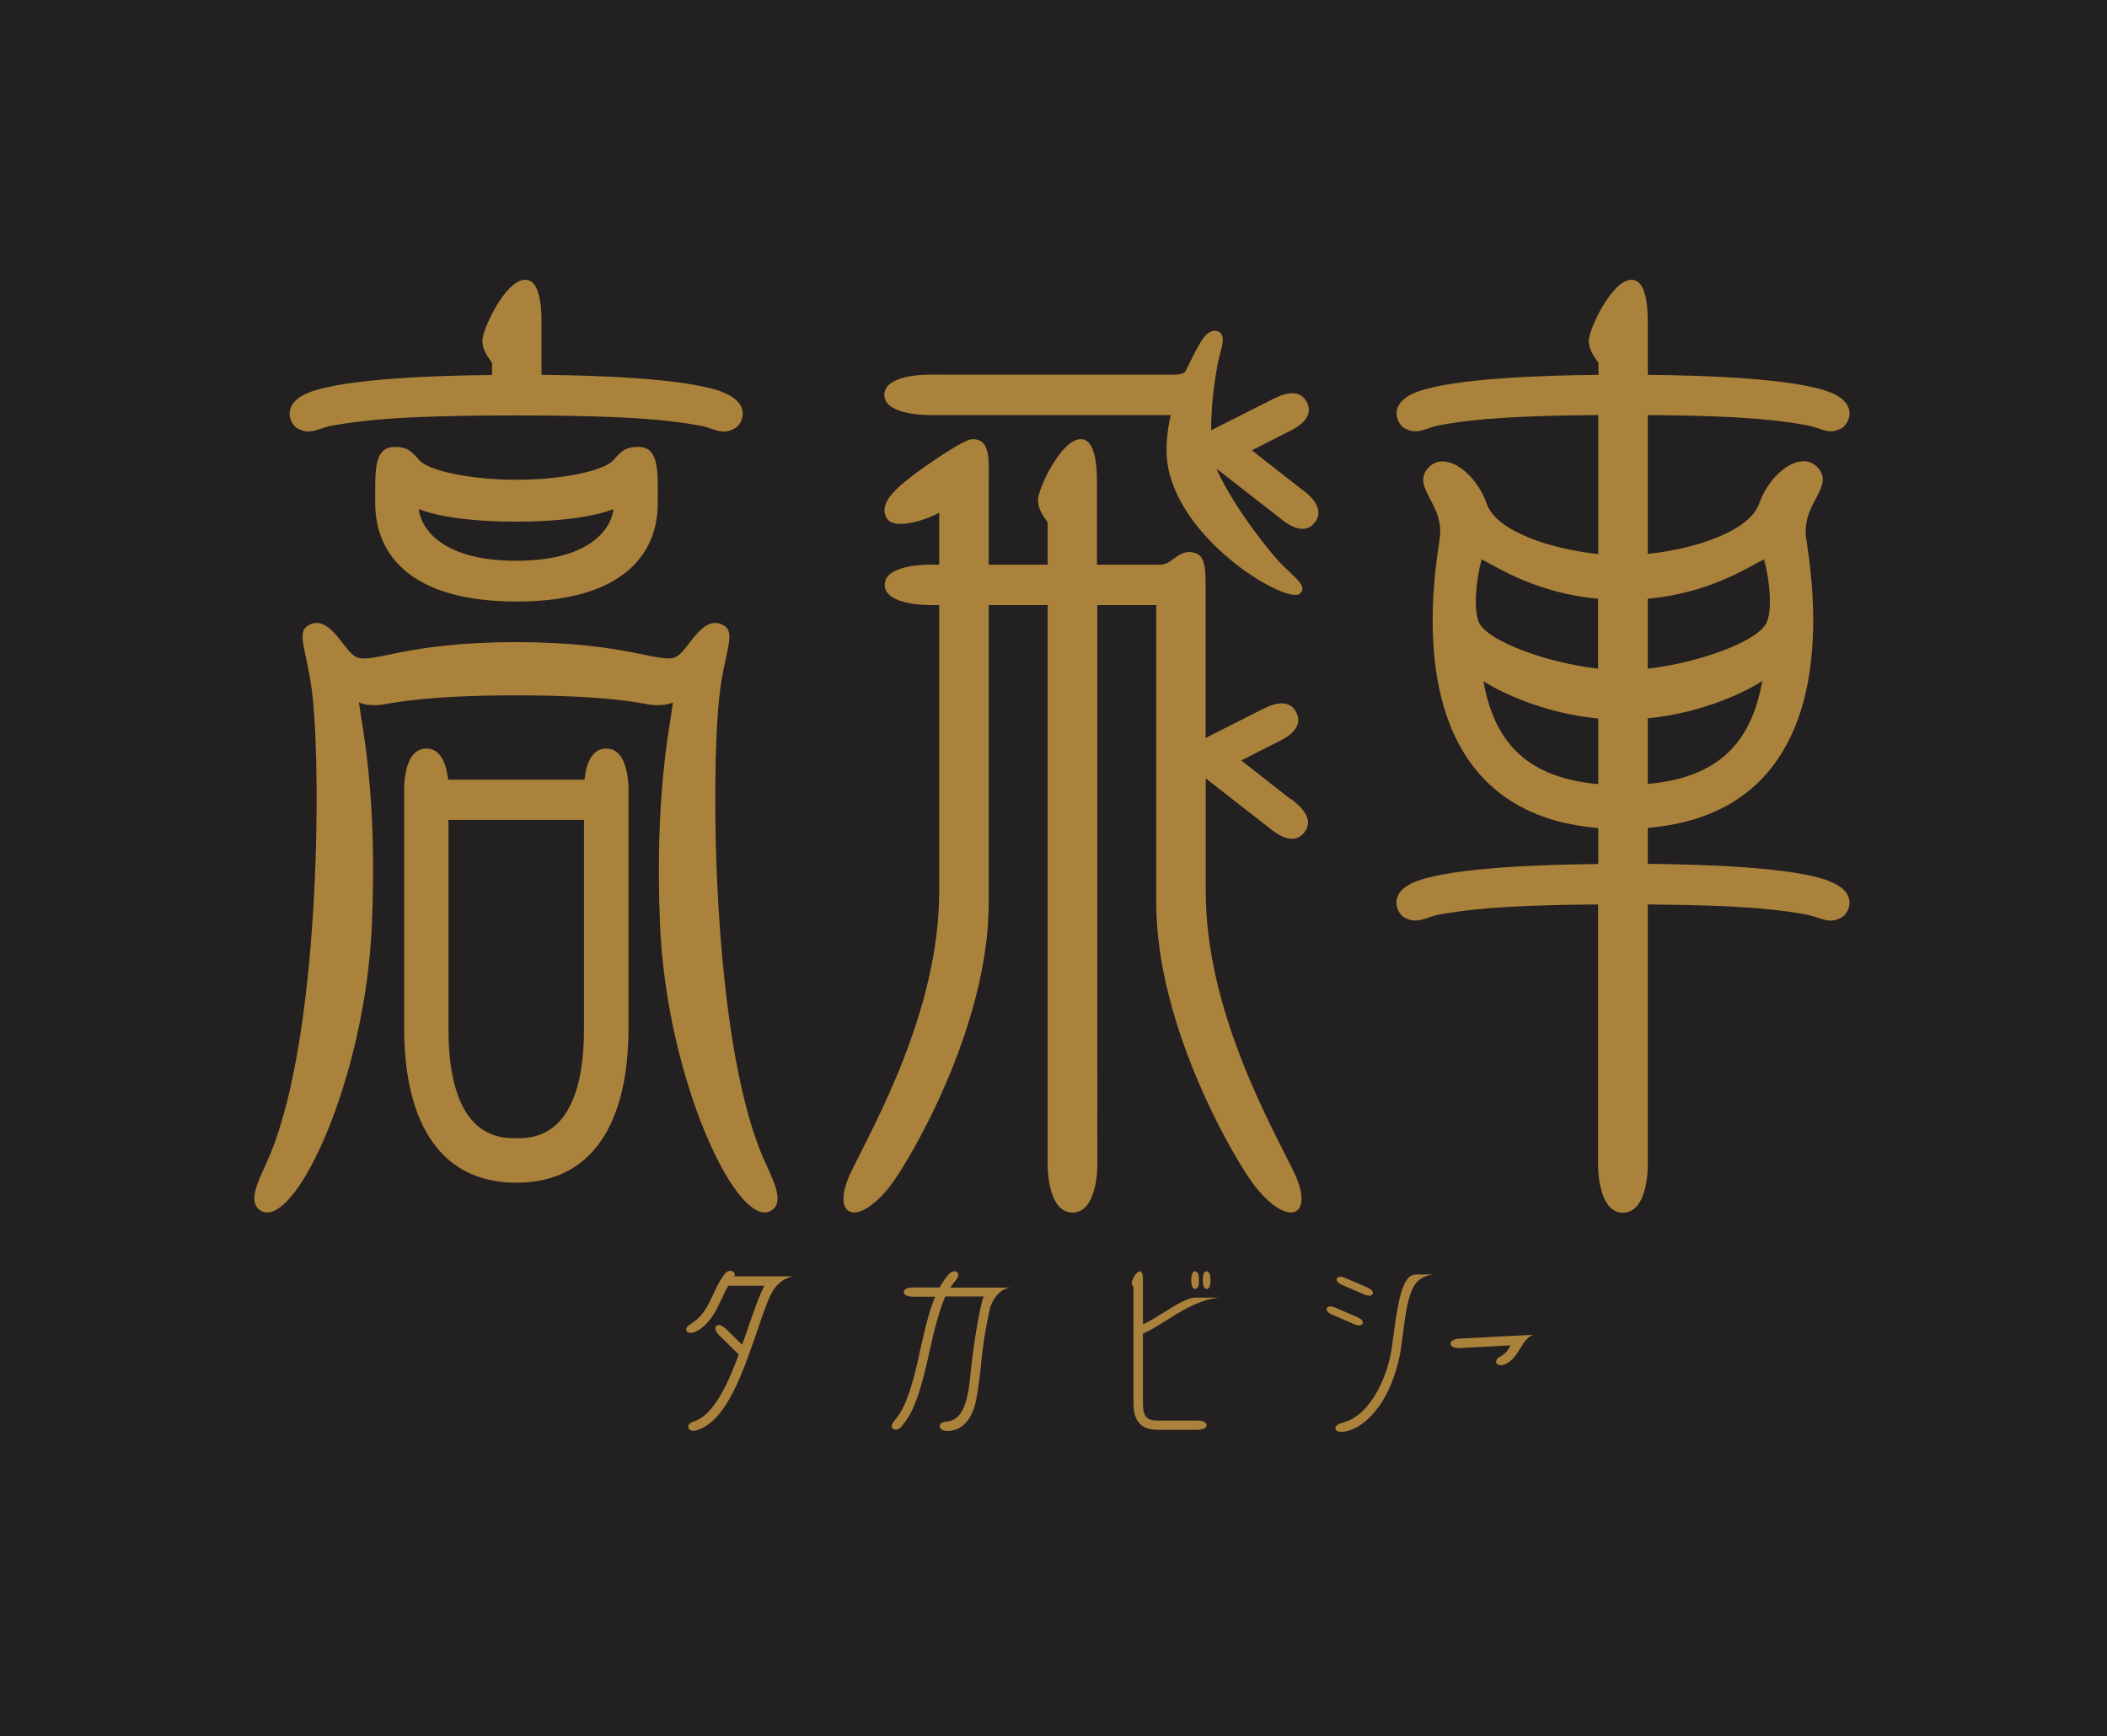 <?xml version="1.0" encoding="UTF-8" standalone="no"?> <svg xmlns:inkscape="http://www.inkscape.org/namespaces/inkscape" xmlns:sodipodi="http://sodipodi.sourceforge.net/DTD/sodipodi-0.dtd" xmlns="http://www.w3.org/2000/svg" xmlns:svg="http://www.w3.org/2000/svg" width="11.365mm" height="9.365mm" viewBox="0 0 11.365 9.365" version="1.1" id="svg440" inkscape:version="1.2.2 (732a01da63, 2022-12-09)" sodipodi:docname="Fuji-Q Takabisha logo.svg"><defs id="defs437"></defs><g inkscape:label="Layer 1" inkscape:groupmode="layer" id="layer1" transform="translate(-88.449,-193.125)"><path d="m 88.449,202.49 h 11.365 v -9.365 H 88.449 Z" style="fill:#232021;fill-opacity:1;fill-rule:nonzero;stroke:none;stroke-width:0.353" id="path4980"></path><path d="m 91.233,196.589 c -0.609,0 -0.778,0.122 -0.865,0.079 -0.066,-0.033 -0.142,-0.236 -0.257,-0.169 -0.069,0.04 3.52e-4,0.151 0.025,0.392 0.046,0.44 0.035,1.816 -0.228,2.457 -0.047,0.116 -0.133,0.252 -0.057,0.305 0.179,0.124 0.568,-0.693 0.604,-1.541 0.03,-0.703 -0.053,-1.063 -0.07,-1.198 0.031,0.015 0.084,0.019 0.133,0.011 0.049,-0.008 0.234,-0.049 0.714,-0.049 0.48,0 0.665,0.04 0.714,0.049 0.049,0.008 0.102,0.004 0.133,-0.011 -0.017,0.135 -0.099,0.495 -0.07,1.198 0.036,0.849 0.426,1.665 0.604,1.541 0.076,-0.053 -0.01,-0.189 -0.057,-0.305 -0.263,-0.641 -0.274,-2.018 -0.228,-2.457 0.025,-0.241 0.095,-0.352 0.025,-0.392 -0.115,-0.067 -0.191,0.136 -0.257,0.169 -0.086,0.042 -0.255,-0.079 -0.865,-0.079" style="fill:#ab823b;fill-opacity:1;fill-rule:nonzero;stroke:none;stroke-width:0.353" id="path4984"></path><path d="m 92.339,195.237 c -0.198,-0.071 -0.66,-0.087 -0.969,-0.09 v -0.285 c 0,-0.115 -0.018,-0.228 -0.088,-0.228 -0.107,0 -0.231,0.269 -0.231,0.327 0,0.062 0.04,0.1 0.052,0.122 v 0.065 c -0.309,0.003 -0.776,0.019 -0.976,0.09 -0.17,0.061 -0.114,0.174 -0.075,0.197 0.074,0.042 0.115,-0.003 0.199,-0.016 0.123,-0.02 0.303,-0.053 0.982,-0.053 0.678,0 0.859,0.033 0.982,0.053 0.084,0.013 0.126,0.059 0.199,0.016 0.039,-0.022 0.096,-0.135 -0.075,-0.197" style="fill:#ab823b;fill-opacity:1;fill-rule:nonzero;stroke:none;stroke-width:0.353" id="path4988"></path><path d="m 91.233,196.15 c -0.432,0 -0.518,-0.201 -0.525,-0.279 0,0 0.142,0.068 0.525,0.068 0.383,0 0.525,-0.068 0.525,-0.068 -0.007,0.078 -0.093,0.279 -0.525,0.279 m 0.657,-0.614 c -0.076,0 -0.095,0.031 -0.135,0.074 -0.048,0.052 -0.264,0.103 -0.521,0.103 -0.258,0 -0.473,-0.051 -0.521,-0.103 -0.041,-0.044 -0.059,-0.074 -0.135,-0.074 -0.115,0 -0.105,0.134 -0.105,0.303 0,0.284 0.2,0.531 0.762,0.531 0.562,0 0.762,-0.247 0.762,-0.531 0,-0.169 0.01,-0.303 -0.105,-0.303" style="fill:#ab823b;fill-opacity:1;fill-rule:nonzero;stroke:none;stroke-width:0.353" id="path4992"></path><path d="m 91.233,199.265 c -0.09,0 -0.365,0 -0.365,-0.592 v -1.125 h 0.731 v 1.125 c 0,0.592 -0.275,0.592 -0.365,0.592 m 0.485,-2.102 c -0.084,0 -0.11,0.095 -0.117,0.168 h -0.736 c -0.008,-0.073 -0.034,-0.168 -0.117,-0.168 -0.135,0 -0.12,0.25 -0.12,0.25 v 1.26 c 0,0.459 0.163,0.832 0.605,0.832 0.443,0 0.605,-0.372 0.605,-0.832 v -1.26 c 0,0 0.015,-0.25 -0.12,-0.25" style="fill:#ab823b;fill-opacity:1;fill-rule:nonzero;stroke:none;stroke-width:0.353" id="path4996"></path><path d="m 96.45,196.799 c 0.077,0.051 0.314,0.173 0.62,0.202 v 0.354 c -0.425,-0.038 -0.567,-0.267 -0.62,-0.557 m -0.009,-0.656 c 0.099,0.052 0.303,0.183 0.628,0.213 v 0.377 c -0.276,-0.031 -0.591,-0.147 -0.641,-0.246 -0.035,-0.07 -0.015,-0.245 0.013,-0.344 m 1.523,0 c 0.028,0.099 0.048,0.274 0.013,0.344 -0.05,0.1 -0.365,0.215 -0.64,0.246 v -0.377 c 0.325,-0.03 0.528,-0.162 0.627,-0.213 m -0.627,1.212 v -0.354 c 0.306,-0.03 0.542,-0.151 0.618,-0.202 -0.053,0.289 -0.194,0.518 -0.618,0.556 m 0.972,0.521 c -0.199,-0.072 -0.663,-0.087 -0.972,-0.09 v -0.194 c 1.123,-0.095 0.877,-1.388 0.854,-1.566 -0.024,-0.184 0.152,-0.271 0.066,-0.374 -0.084,-0.101 -0.256,0.013 -0.319,0.19 -0.053,0.152 -0.352,0.246 -0.601,0.272 0,-0.285 0,-0.543 0,-0.749 0.569,0.004 0.733,0.034 0.848,0.053 0.084,0.013 0.126,0.059 0.199,0.017 0.039,-0.023 0.096,-0.135 -0.075,-0.197 -0.199,-0.071 -0.663,-0.087 -0.972,-0.09 v -0.285 c 0,-0.115 -0.018,-0.228 -0.087,-0.228 -0.107,0 -0.231,0.269 -0.231,0.327 0,0.062 0.04,0.1 0.052,0.122 v 0.064 c -0.309,0.003 -0.774,0.019 -0.973,0.09 -0.17,0.061 -0.114,0.174 -0.075,0.197 0.074,0.042 0.115,-0.003 0.199,-0.017 0.115,-0.019 0.279,-0.049 0.848,-0.053 v 0.75 c -0.249,-0.026 -0.549,-0.12 -0.602,-0.272 -0.062,-0.177 -0.234,-0.291 -0.318,-0.19 -0.087,0.104 0.089,0.19 0.065,0.374 -0.023,0.178 -0.269,1.472 0.855,1.566 v 0.194 c -0.309,0.003 -0.774,0.019 -0.973,0.09 -0.17,0.061 -0.114,0.174 -0.075,0.197 0.074,0.042 0.115,-0.002 0.199,-0.016 0.115,-0.019 0.279,-0.049 0.848,-0.053 v 1.413 c 0,0 -0.001,0.25 0.134,0.25 0.135,0 0.134,-0.25 0.134,-0.25 v -1.413 c 0.569,0.004 0.733,0.034 0.848,0.053 0.084,0.014 0.126,0.059 0.199,0.016 0.039,-0.022 0.096,-0.135 -0.075,-0.197" style="fill:#ab823b;fill-opacity:1;fill-rule:nonzero;stroke:none;stroke-width:0.353" id="path5000"></path><path d="m 95.468,195.763 c -0.009,-0.007 -0.149,-0.116 -0.267,-0.209 0.098,-0.05 0.184,-0.093 0.192,-0.097 0.036,-0.018 0.151,-0.071 0.105,-0.162 -0.046,-0.091 -0.157,-0.03 -0.193,-0.012 -0.011,0.006 -0.185,0.093 -0.323,0.163 -0.002,-0.173 0.034,-0.358 0.043,-0.394 0.014,-0.054 0.038,-0.121 -0.005,-0.139 -0.048,-0.019 -0.085,0.041 -0.098,0.063 -0.022,0.035 -0.047,0.088 -0.077,0.149 -0.006,0.012 -0.025,0.021 -0.063,0.021 H 93.469 c 0,0 -0.25,-0.006 -0.25,0.109 0,0.114 0.25,0.109 0.25,0.109 h 1.295 c -0.022,0.095 -0.031,0.194 -0.014,0.284 0.081,0.414 0.648,0.74 0.711,0.679 0.036,-0.034 -0.003,-0.066 -0.087,-0.146 -0.066,-0.062 -0.258,-0.305 -0.352,-0.502 -0.004,-0.008 -0.007,-0.016 -0.01,-0.025 0.125,0.098 0.326,0.254 0.337,0.263 0.032,0.025 0.129,0.107 0.192,0.026 0.062,-0.08 -0.04,-0.155 -0.072,-0.18" style="fill:#ab823b;fill-opacity:1;fill-rule:nonzero;stroke:none;stroke-width:0.353" id="path5004"></path><path d="m 95.411,197.436 c -0.009,-0.007 -0.149,-0.116 -0.267,-0.209 0.098,-0.05 0.184,-0.093 0.192,-0.097 0.036,-0.018 0.151,-0.071 0.105,-0.162 -0.046,-0.091 -0.157,-0.03 -0.193,-0.012 -0.011,0.005 -0.163,0.083 -0.296,0.15 v -0.834 c 3.53e-4,-0.137 -0.025,-0.16 -0.074,-0.168 -0.075,-0.011 -0.109,0.067 -0.168,0.067 h -0.344 v -0.449 c 0,-0.115 -0.018,-0.228 -0.087,-0.228 -0.107,0 -0.231,0.269 -0.231,0.327 0,0.062 0.04,0.1 0.052,0.122 v 0.228 h -0.318 v -0.449 c 0,-0.115 0.011,-0.228 -0.087,-0.228 -0.048,0 -0.261,0.148 -0.334,0.205 -0.073,0.057 -0.175,0.14 -0.13,0.22 0.045,0.079 0.257,-0.009 0.284,-0.029 v 0.281 h -0.044 c 0,0 -0.25,-0.006 -0.25,0.109 0,0.114 0.25,0.109 0.25,0.109 h 0.044 v 1.545 c 0,0.644 -0.355,1.264 -0.473,1.508 -0.118,0.243 0.024,0.313 0.206,0.084 0.096,-0.121 0.534,-0.852 0.534,-1.531 0,0 0,-0.935 0,-1.606 h 0.318 v 3.027 c 0,0 -0.001,0.25 0.134,0.25 0.135,0 0.134,-0.25 0.134,-0.25 0,0 -3.53e-4,-1.962 -3.53e-4,-3.027 h 0.318 v 1.606 c 0,0.679 0.438,1.411 0.534,1.531 0.182,0.229 0.325,0.159 0.206,-0.084 -0.119,-0.244 -0.473,-0.864 -0.473,-1.508 v -0.61 c 0.125,0.097 0.328,0.256 0.34,0.265 0.032,0.025 0.129,0.107 0.192,0.026 0.062,-0.08 -0.04,-0.155 -0.072,-0.18" style="fill:#ab823b;fill-opacity:1;fill-rule:nonzero;stroke:none;stroke-width:0.353" id="path5008"></path><path d="m 92.72,200.01 h -0.31 c 0.003,-0.008 0.004,-0.018 -0.006,-0.025 -0.023,-0.015 -0.043,0.009 -0.043,0.009 -0.027,0.032 -0.044,0.069 -0.063,0.109 -0.009,0.019 -0.018,0.039 -0.028,0.058 -0.027,0.05 -0.056,0.082 -0.097,0.107 -0.017,0.01 -0.029,0.024 -0.02,0.038 0.019,0.03 0.107,-0.011 0.162,-0.12 0.01,-0.021 0.02,-0.041 0.03,-0.061 0.01,-0.023 0.02,-0.044 0.032,-0.064 h 0.195 c -0.029,0.055 -0.057,0.138 -0.089,0.23 -0.01,0.029 -0.02,0.059 -0.031,0.088 l -0.088,-0.086 c 0,0 -0.034,-0.033 -0.051,-0.015 -0.018,0.018 0.016,0.051 0.016,0.051 l 0.105,0.103 c -0.062,0.167 -0.138,0.329 -0.243,0.361 0,0 -0.033,0.009 -0.029,0.031 0.004,0.028 0.044,0.017 0.044,0.017 0.16,-0.048 0.248,-0.306 0.326,-0.533 0.026,-0.076 0.05,-0.149 0.075,-0.2 0.043,-0.088 0.115,-0.096 0.115,-0.096" style="fill:#ab823b;fill-opacity:1;fill-rule:nonzero;stroke:none;stroke-width:0.353" id="path5012"></path><path d="m 93.904,200.071 h -0.329 c 0.011,-0.017 0.021,-0.029 0.03,-0.04 0.014,-0.017 0.017,-0.035 0.007,-0.043 -0.015,-0.012 -0.035,-0.001 -0.045,0.01 -0.016,0.019 -0.033,0.041 -0.05,0.072 H 93.371 c 0,0 -0.047,-3.5e-4 -0.047,0.025 0,0.025 0.047,0.025 0.047,0.025 h 0.122 c -0.022,0.054 -0.046,0.131 -0.071,0.246 -7.06e-4,0.004 -0.002,0.008 -0.003,0.012 -0.005,0.021 -0.009,0.042 -0.014,0.065 -0.057,0.258 -0.101,0.309 -0.133,0.347 -0.014,0.016 -0.017,0.035 -0.007,0.042 0.015,0.012 0.035,0.002 0.045,-0.01 0.044,-0.052 0.089,-0.119 0.144,-0.369 0.006,-0.026 0.011,-0.05 0.017,-0.073 0.029,-0.131 0.054,-0.21 0.077,-0.261 h 0.207 c -0.014,0.029 -0.045,0.192 -0.065,0.359 -0.014,0.122 -0.018,0.304 -0.132,0.315 -0.021,0.002 -0.041,0.008 -0.04,0.025 0.001,0.017 0.016,0.026 0.04,0.026 0.068,0 0.117,-0.042 0.145,-0.124 0.022,-0.065 0.037,-0.23 0.038,-0.239 0.012,-0.132 0.036,-0.247 0.049,-0.303 0.034,-0.104 0.113,-0.109 0.113,-0.109" style="fill:#ab823b;fill-opacity:1;fill-rule:nonzero;stroke:none;stroke-width:0.353" id="path5016"></path><path d="m 95.755,200.269 c 0,0 0.035,0.015 0.044,-0.004 0.008,-0.019 -0.027,-0.034 -0.027,-0.034 l -0.123,-0.053 c 0,0 -0.036,-0.015 -0.043,0.004 -0.009,0.019 0.027,0.034 0.027,0.034 z" style="fill:#ab823b;fill-opacity:1;fill-rule:nonzero;stroke:none;stroke-width:0.353" id="path5020"></path><path d="m 95.81,200.109 c 0,0 0.036,0.015 0.043,-0.004 0.008,-0.019 -0.027,-0.034 -0.027,-0.034 l -0.123,-0.053 c 0,0 -0.035,-0.015 -0.043,0.004 -0.008,0.019 0.027,0.034 0.027,0.034 z" style="fill:#ab823b;fill-opacity:1;fill-rule:nonzero;stroke:none;stroke-width:0.353" id="path5024"></path><path d="m 96.081,200 h 0.108 c 0,0 -0.071,-0.001 -0.109,0.056 -0.039,0.059 -0.051,0.168 -0.064,0.266 -0.007,0.054 -0.013,0.104 -0.023,0.144 -0.058,0.24 -0.181,0.35 -0.267,0.376 -0.055,0.016 -0.073,7.1e-4 -0.074,-0.009 -0.003,-0.015 0.011,-0.026 0.047,-0.036 0.128,-0.037 0.212,-0.201 0.246,-0.342 0.009,-0.036 0.015,-0.086 0.022,-0.139 0.023,-0.171 0.048,-0.315 0.116,-0.315" style="fill:#ab823b;fill-opacity:1;fill-rule:nonzero;stroke:none;stroke-width:0.353" id="path5028"></path><path d="m 96.581,200.478 c -0.043,0.023 -0.057,0.006 -0.061,-7.1e-4 -0.003,-0.007 -0.002,-0.023 0.022,-0.035 0.022,-0.011 0.041,-0.031 0.054,-0.06 l -0.274,0.015 c 0,0 -0.047,0.002 -0.049,-0.023 -0.001,-0.025 0.046,-0.028 0.046,-0.028 l 0.4,-0.021 c -0.064,0.025 -0.074,0.117 -0.139,0.152" style="fill:#ab823b;fill-opacity:1;fill-rule:nonzero;stroke:none;stroke-width:0.353" id="path5032"></path><path d="m 94.937,200.04 c 0,0 0,0.038 0.021,0.038 0.02,0 0.02,-0.038 0.02,-0.038 v -0.019 c 0,0 0,-0.038 -0.021,-0.038 -0.021,0 -0.02,0.038 -0.02,0.038 z" style="fill:#ab823b;fill-opacity:1;fill-rule:nonzero;stroke:none;stroke-width:0.353" id="path5036"></path><path d="m 94.875,200.04 c 0,0 0,0.038 0.02,0.038 0.021,0 0.021,-0.038 0.021,-0.038 v -0.019 c 0,0 3.53e-4,-0.038 -0.021,-0.038 -0.02,0 -0.02,0.038 -0.02,0.038 z" style="fill:#ab823b;fill-opacity:1;fill-rule:nonzero;stroke:none;stroke-width:0.353" id="path5040"></path><path d="m 94.91,200.838 c 0,0 0.047,3.5e-4 0.047,-0.025 0,-0.025 -0.047,-0.025 -0.047,-0.025 h -0.218 c -0.058,0 -0.078,-0.023 -0.078,-0.092 v -0.67 c 0,-0.022 -0.004,-0.043 -0.017,-0.043 -0.02,0 -0.044,0.051 -0.044,0.062 0,0.012 0.008,0.019 0.01,0.023 v 0.628 c 0,0.096 0.042,0.142 0.129,0.142 z" style="fill:#ab823b;fill-opacity:1;fill-rule:nonzero;stroke:none;stroke-width:0.353" id="path5044"></path><path d="m 94.566,200.282 c 0.075,0 0.249,-0.157 0.33,-0.157 h 0.129 c -0.191,0.019 -0.348,0.197 -0.459,0.206 z" style="fill:#ab823b;fill-opacity:1;fill-rule:nonzero;stroke:none;stroke-width:0.353" id="path5048"></path></g></svg> 